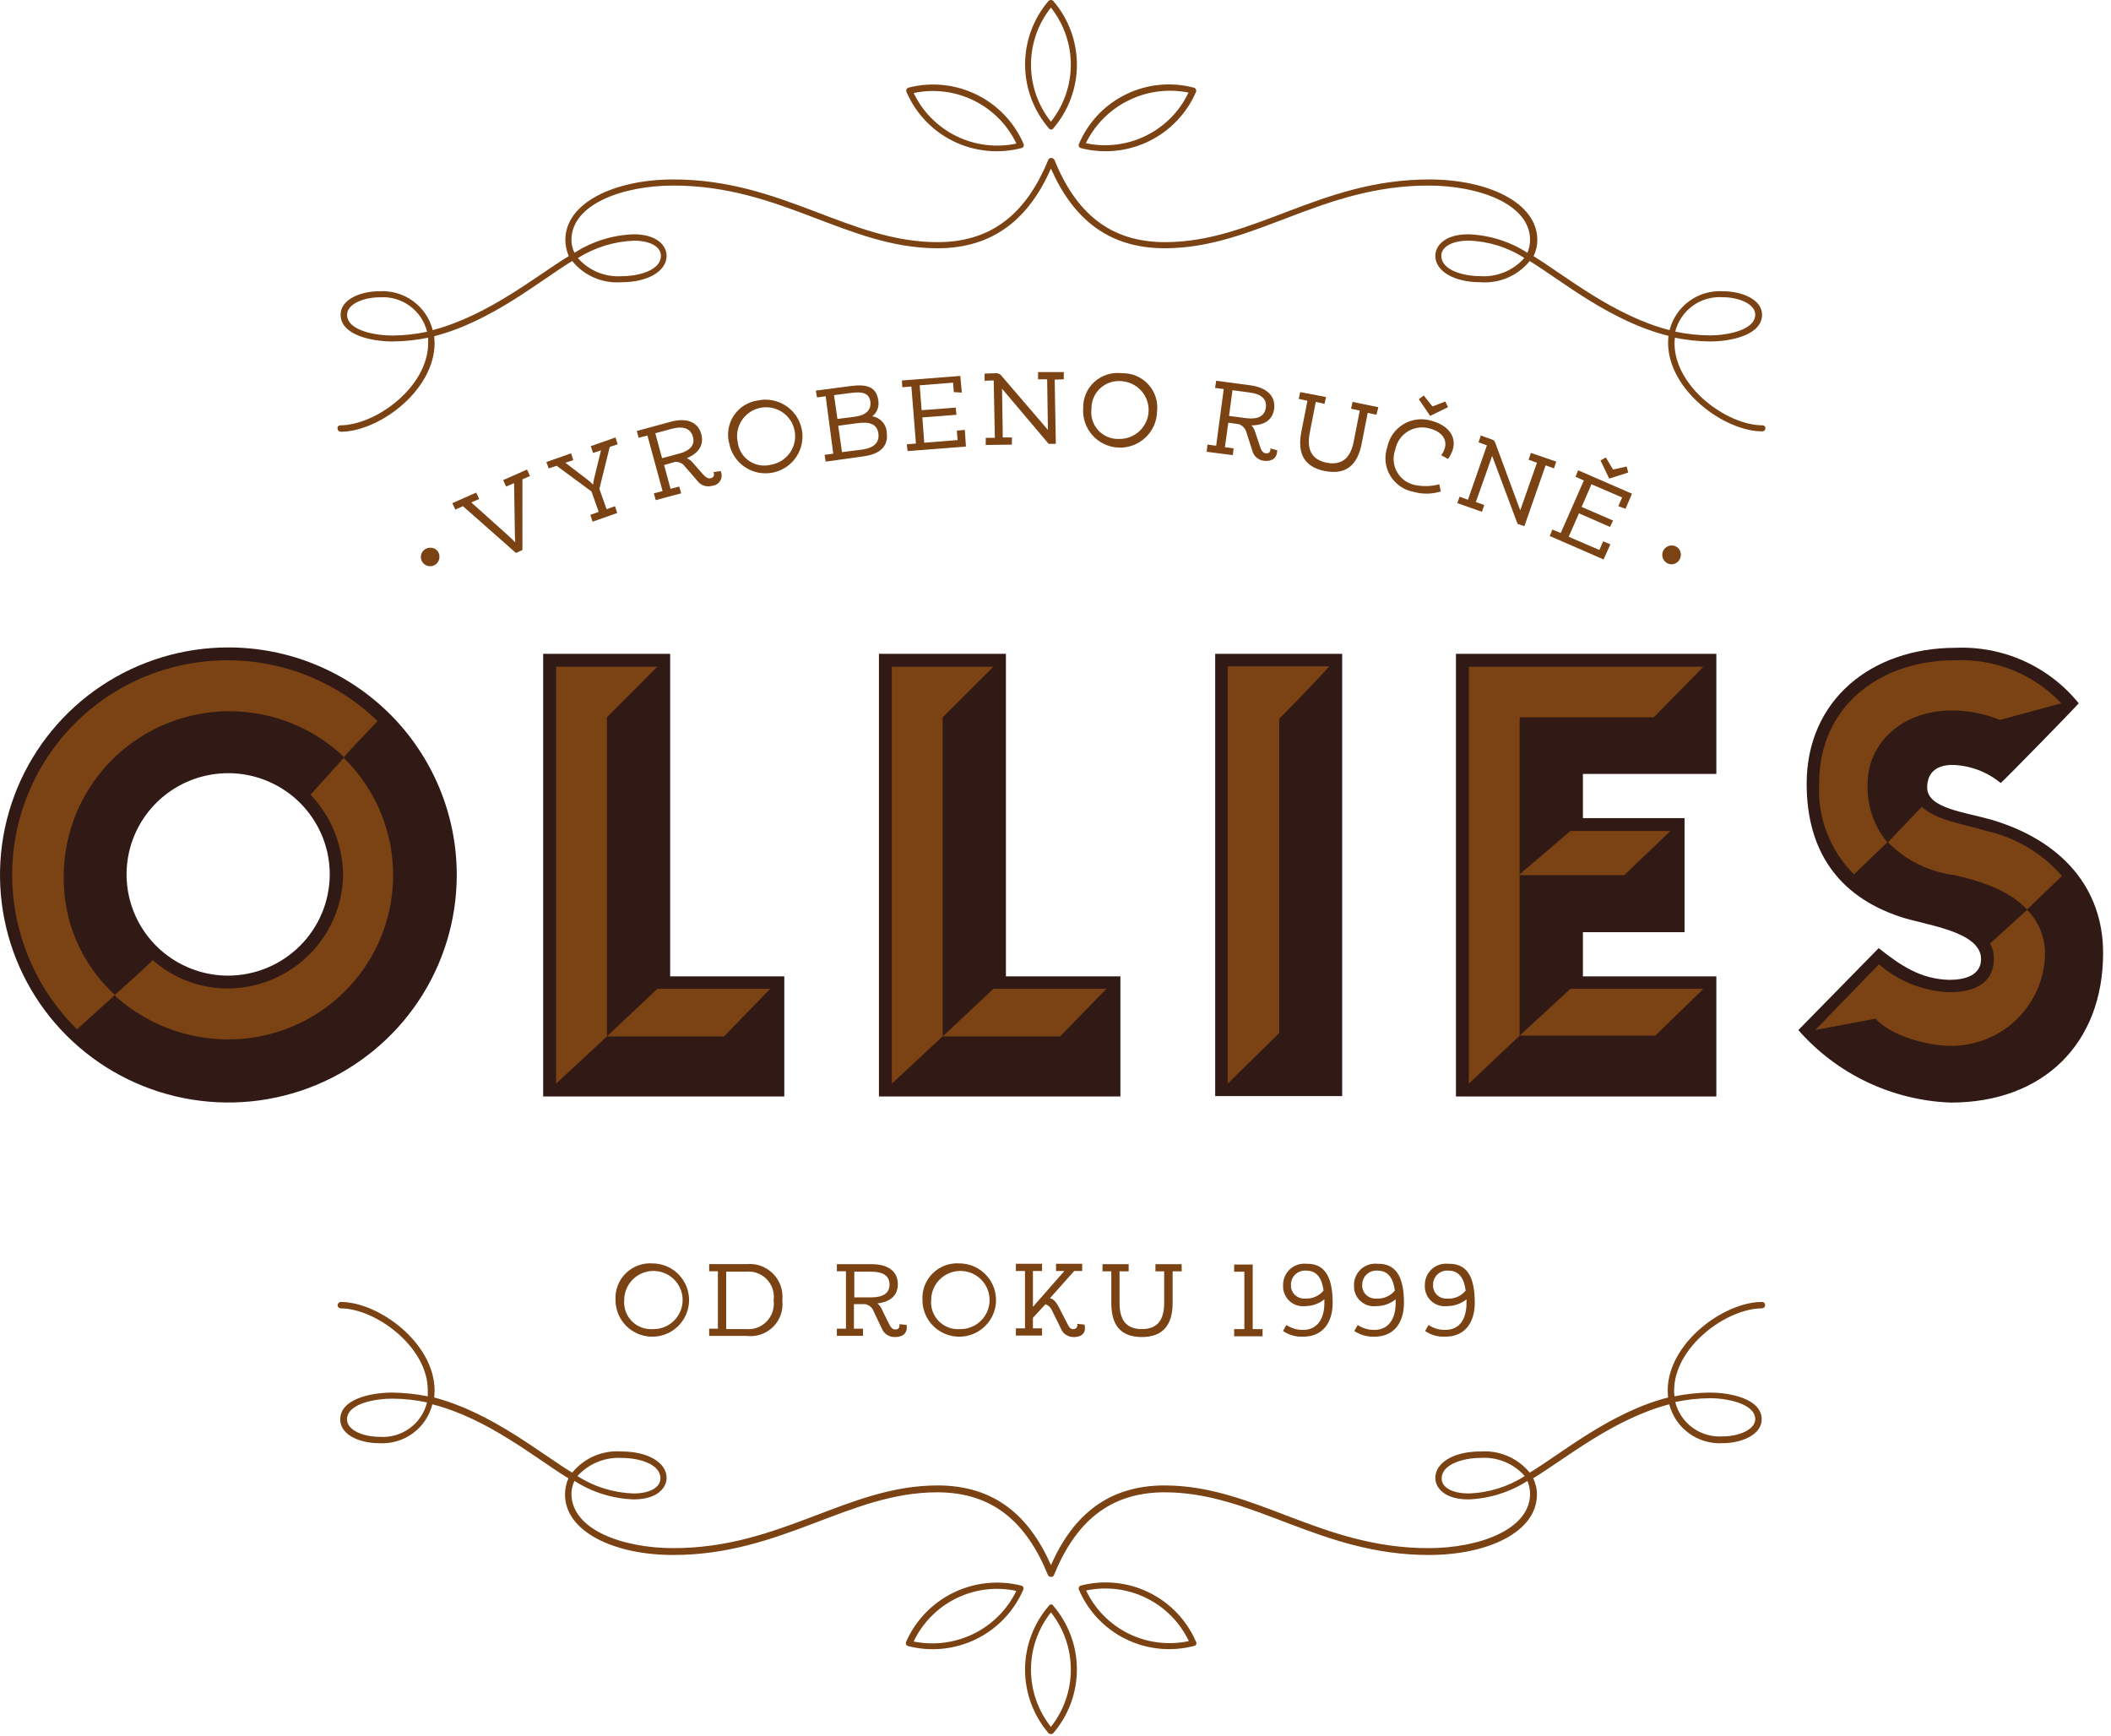 <svg width="107" height="88" viewBox="0 0 107 88" fill="none" xmlns="http://www.w3.org/2000/svg">
<path d="M17.263 66.32C17.223 66.317 17.186 66.3 17.157 66.272C17.129 66.244 17.112 66.206 17.109 66.167C17.111 66.125 17.128 66.085 17.156 66.053C17.184 66.022 17.222 66.001 17.263 65.994C19.204 65.994 22.028 68.081 22.028 70.493C22.028 70.608 22.009 70.742 22.009 70.838C24.93 71.603 27.409 73.69 29.004 74.647C29.304 74.278 29.69 73.987 30.128 73.8C30.567 73.613 31.045 73.536 31.52 73.575C32.827 73.575 33.788 74.131 33.788 74.913C33.788 75.41 33.326 76.004 32.116 76.004C31.05 75.966 30.015 75.642 29.119 75.066C29.018 75.268 28.966 75.491 28.965 75.717C28.965 77.535 31.559 78.474 34.133 78.474C39.609 78.474 42.952 75.296 47.525 75.296C50.388 75.296 52.155 76.808 53.27 79.335C54.384 76.808 56.171 75.296 59.033 75.296C63.587 75.296 66.93 78.474 72.406 78.474C74.961 78.474 77.555 77.535 77.555 75.717C77.552 75.493 77.506 75.272 77.421 75.066C76.525 75.642 75.489 75.966 74.424 76.004C73.213 76.004 72.752 75.41 72.752 74.913C72.752 74.128 73.713 73.575 75.019 73.575C75.495 73.538 75.972 73.616 76.41 73.803C76.849 73.989 77.235 74.279 77.536 74.647C79.131 73.69 81.628 71.584 84.549 70.838C84.549 70.742 84.53 70.608 84.53 70.493C84.53 68.081 87.374 65.994 89.314 65.994C89.336 65.994 89.357 65.999 89.377 66.008C89.397 66.017 89.415 66.03 89.429 66.046C89.444 66.063 89.454 66.082 89.461 66.103C89.468 66.123 89.47 66.145 89.468 66.167C89.465 66.206 89.448 66.244 89.42 66.272C89.391 66.3 89.354 66.317 89.314 66.32C87.527 66.32 84.856 68.254 84.856 70.493C84.853 70.589 84.86 70.686 84.876 70.78C85.463 70.659 86.062 70.595 86.662 70.589C87.738 70.589 89.295 70.914 89.295 71.948C89.295 72.714 88.296 73.154 87.317 73.154C86.706 73.189 86.102 73.012 85.608 72.652C85.114 72.293 84.76 71.773 84.608 71.183C81.764 71.93 79.324 73.959 77.71 74.935C77.839 75.19 77.905 75.473 77.902 75.758C77.902 77.672 75.385 78.821 72.426 78.821C66.893 78.821 63.531 75.644 59.035 75.644C56.209 75.644 54.5 77.192 53.424 79.836C53.412 79.867 53.391 79.892 53.363 79.91C53.336 79.927 53.303 79.935 53.27 79.932C53.238 79.932 53.207 79.923 53.179 79.906C53.152 79.889 53.13 79.865 53.116 79.836C52.04 77.194 50.349 75.644 47.506 75.644C43.029 75.644 39.648 78.821 34.114 78.821C31.155 78.821 28.639 77.653 28.639 75.758C28.639 75.475 28.697 75.195 28.812 74.935C27.198 73.959 24.758 71.908 21.914 71.183C21.766 71.776 21.414 72.298 20.919 72.659C20.423 73.019 19.817 73.194 19.205 73.154C18.225 73.154 17.245 72.732 17.245 71.948C17.245 70.915 18.799 70.589 19.878 70.589C20.484 70.596 21.089 70.66 21.683 70.78V70.493C21.703 68.273 19.031 66.32 17.263 66.32ZM86.662 70.876C86.074 70.881 85.489 70.945 84.914 71.068C85.045 71.593 85.358 72.055 85.797 72.374C86.236 72.692 86.774 72.847 87.316 72.81C88.142 72.81 88.968 72.466 88.968 71.929C88.949 71.125 87.47 70.873 86.663 70.873L86.662 70.876ZM74.439 75.701C75.45 75.671 76.433 75.366 77.283 74.82C77.005 74.504 76.657 74.257 76.267 74.098C75.877 73.939 75.455 73.871 75.035 73.901C74.209 73.901 73.075 74.207 73.075 74.935C73.056 75.394 73.613 75.701 74.439 75.701ZM54.784 80.371C55.939 80.073 57.163 80.196 58.234 80.719C59.306 81.243 60.154 82.131 60.624 83.224C60.637 83.245 60.643 83.268 60.644 83.293C60.644 83.317 60.638 83.341 60.626 83.362C60.615 83.383 60.598 83.401 60.578 83.414C60.557 83.427 60.534 83.434 60.509 83.435C59.357 83.734 58.135 83.61 57.067 83.086C55.998 82.563 55.154 81.674 54.688 80.583C54.679 80.563 54.674 80.541 54.674 80.519C54.674 80.497 54.679 80.475 54.688 80.455C54.697 80.436 54.71 80.418 54.727 80.403C54.743 80.389 54.763 80.378 54.784 80.371ZM60.259 83.187C59.807 82.238 59.048 81.469 58.103 81.004C57.158 80.538 56.083 80.404 55.052 80.622C55.503 81.573 56.263 82.343 57.209 82.809C58.155 83.274 59.231 83.407 60.263 83.186L60.259 83.187ZM53.381 81.388C54.158 82.288 54.584 83.436 54.584 84.623C54.584 85.811 54.158 86.958 53.381 87.859C53.349 87.887 53.308 87.902 53.266 87.902C53.224 87.902 53.183 87.887 53.151 87.859C52.377 86.956 51.954 85.807 51.957 84.62C51.961 83.433 52.391 82.286 53.17 81.388C53.181 81.37 53.197 81.355 53.215 81.344C53.234 81.333 53.255 81.328 53.277 81.328C53.298 81.328 53.319 81.333 53.338 81.343C53.357 81.353 53.373 81.368 53.384 81.386L53.381 81.388ZM53.266 81.733C52.613 82.559 52.257 83.581 52.257 84.633C52.257 85.685 52.613 86.707 53.266 87.534C53.92 86.707 54.276 85.686 54.277 84.633C54.277 83.581 53.922 82.558 53.269 81.731L53.266 81.733ZM51.767 80.374C51.789 80.378 51.81 80.388 51.828 80.403C51.845 80.417 51.859 80.435 51.868 80.455C51.878 80.476 51.882 80.498 51.881 80.52C51.88 80.543 51.874 80.565 51.864 80.585C51.393 81.677 50.545 82.566 49.474 83.089C48.402 83.612 47.178 83.736 46.023 83.437C46.002 83.43 45.983 83.42 45.966 83.405C45.95 83.391 45.937 83.373 45.928 83.353C45.919 83.333 45.914 83.311 45.914 83.29C45.913 83.268 45.918 83.246 45.927 83.226C46.404 82.139 47.253 81.255 48.322 80.733C49.392 80.211 50.613 80.083 51.767 80.374ZM51.517 80.642C50.486 80.421 49.411 80.555 48.465 81.021C47.52 81.486 46.761 82.257 46.31 83.207C47.341 83.416 48.413 83.277 49.356 82.812C50.299 82.347 51.059 81.582 51.517 80.638V80.642ZM31.535 73.903C31.112 73.876 30.688 73.944 30.296 74.103C29.903 74.262 29.552 74.508 29.268 74.822C30.119 75.365 31.102 75.67 32.112 75.703C32.938 75.703 33.476 75.396 33.476 74.937C33.476 74.19 32.346 73.903 31.535 73.903ZM21.644 71.087C21.069 70.965 20.483 70.901 19.895 70.896C19.069 70.896 17.59 71.125 17.59 71.952C17.59 72.488 18.397 72.832 19.242 72.832C19.785 72.872 20.324 72.718 20.764 72.398C21.204 72.079 21.516 71.614 21.644 71.087Z" fill="#7B4213"/>
<path d="M27.531 33.142H33.968V49.491H39.754V55.579H27.531V33.142Z" fill="#311A15"/>
<path d="M28.188 54.929L30.762 52.535H36.697L39.041 50.123H33.318L30.763 52.535V36.359L33.318 33.794H28.188V54.929Z" fill="#7B4213"/>
<path d="M44.551 33.142H50.987V49.491H56.79V55.579H44.551V33.142Z" fill="#311A15"/>
<path d="M45.203 54.929L47.778 52.535H53.734L56.078 50.123H50.355L47.781 52.535V36.359L50.355 33.794H45.203V54.929Z" fill="#7B4213"/>
<path d="M68.03 33.142H61.594V55.56H68.03V33.142Z" fill="#311A15"/>
<path d="M62.227 54.929L64.841 52.364V36.436C64.841 36.436 66.666 34.579 67.377 33.775H62.227V54.929Z" fill="#7B4213"/>
<path d="M86.996 39.23H80.233V41.47H85.384V47.252H80.233V49.492H86.996V55.58H73.797V33.142H86.996V39.23Z" fill="#311A15"/>
<path d="M74.449 54.929L77.024 52.497H83.902L86.342 50.123H79.598L77.024 52.497V44.361H82.327L84.671 42.121H79.599L77.025 44.323V36.359H83.826L86.343 33.794H74.449V54.929Z" fill="#7B4213"/>
<path d="M105.366 35.652C105.078 35.977 101.735 39.404 101.41 39.692C100.722 39.123 99.863 38.8 98.969 38.773C98.259 38.773 97.682 39.079 97.682 39.922C97.682 40.978 99.603 41.166 100.932 41.549C104.506 42.605 106.6 45.014 106.6 48.308C106.6 52.883 103.583 55.889 98.876 55.889C97.405 55.834 95.961 55.48 94.632 54.847C93.304 54.215 92.12 53.319 91.152 52.213L95.225 48.06C96.356 48.959 97.359 49.63 98.799 49.668C99.606 49.668 100.413 49.438 100.413 48.612C100.413 47.195 97.55 46.889 96.301 46.467C93.15 45.411 91.574 43.098 91.574 39.729C91.574 35.498 94.84 32.837 99.125 32.837C100.314 32.786 101.498 33.014 102.582 33.503C103.667 33.992 104.62 34.728 105.366 35.652Z" fill="#311A15"/>
<path d="M100.869 47.826C101.002 48.059 101.068 48.324 101.061 48.592C101.061 49.929 99.93 50.295 98.813 50.295C97.494 50.246 96.232 49.746 95.239 48.879L92.012 52.21L95.067 51.636C95.835 52.498 97.681 53.014 98.871 53.014C100.109 53.022 101.301 52.548 102.194 51.693C103.088 50.839 103.611 49.671 103.655 48.438C103.67 48.011 103.597 47.586 103.442 47.188C103.287 46.789 103.052 46.427 102.751 46.122L100.869 47.826Z" fill="#7B4213"/>
<path d="M95.663 42.696C94.974 41.864 94.618 40.807 94.664 39.729C94.664 37.681 96.393 36.015 98.93 36.015C99.767 36.012 100.596 36.175 101.37 36.494L104.482 35.649C103.798 34.924 102.965 34.354 102.04 33.977C101.115 33.601 100.12 33.427 99.122 33.467C95.202 33.467 92.205 35.86 92.205 39.707C92.157 40.557 92.289 41.407 92.594 42.202C92.898 42.997 93.368 43.719 93.971 44.321L95.663 42.696Z" fill="#7B4213"/>
<path d="M100.69 42.122C99.403 41.739 98.174 41.586 97.405 40.897L95.695 42.696C96.602 43.615 97.793 44.202 99.077 44.362C100.172 44.611 101.805 45.07 102.746 46.104L104.513 44.4C103.516 43.253 102.176 42.454 100.69 42.122Z" fill="#7B4213"/>
<path d="M11.565 32.818C9.276 32.82 7.039 33.498 5.138 34.766C3.236 36.034 1.754 37.836 0.879 39.943C0.004 42.05 -0.224 44.368 0.223 46.604C0.67 48.841 1.772 50.895 3.39 52.507C5.009 54.12 7.07 55.218 9.315 55.663C11.559 56.109 13.886 55.881 16 55.01C18.115 54.138 19.923 52.661 21.196 50.766C22.469 48.871 23.149 46.643 23.152 44.363C23.153 42.846 22.855 41.344 22.273 39.943C21.691 38.541 20.838 37.268 19.762 36.195C18.685 35.123 17.407 34.273 16.001 33.693C14.594 33.113 13.087 32.816 11.565 32.818ZM11.565 49.454C10.546 49.454 9.551 49.153 8.704 48.589C7.857 48.026 7.197 47.224 6.807 46.287C6.418 45.349 6.316 44.318 6.514 43.322C6.713 42.327 7.203 41.413 7.923 40.696C8.644 39.978 9.561 39.489 10.56 39.291C11.559 39.093 12.594 39.195 13.535 39.583C14.476 39.972 15.28 40.629 15.846 41.473C16.412 42.317 16.714 43.309 16.714 44.323C16.71 45.683 16.167 46.986 15.202 47.947C14.237 48.909 12.929 49.451 11.565 49.454Z" fill="#311A15"/>
<path d="M17.41 38.408C17.89 37.833 18.793 36.934 19.139 36.551C17.6 35.058 15.654 34.051 13.544 33.656C11.433 33.26 9.253 33.494 7.275 34.328C5.297 35.162 3.611 36.559 2.427 38.344C1.242 40.128 0.613 42.222 0.617 44.361C0.622 45.815 0.914 47.254 1.478 48.595C2.042 49.936 2.866 51.153 3.903 52.175L5.805 50.453C7.378 51.889 9.434 52.687 11.568 52.687C13.23 52.688 14.853 52.194 16.232 51.271C17.61 50.348 18.681 49.036 19.308 47.503C19.935 45.971 20.089 44.286 19.751 42.666C19.413 41.045 18.598 39.562 17.409 38.406L17.41 38.408ZM11.568 50.105C10.16 50.113 8.798 49.601 7.745 48.669C7.399 49.014 6.323 49.99 5.824 50.429C4.985 49.662 4.319 48.726 3.872 47.683C3.425 46.64 3.207 45.514 3.231 44.38C3.239 42.743 3.729 41.144 4.64 39.781C5.551 38.418 6.844 37.351 8.358 36.713C9.871 36.075 11.54 35.894 13.156 36.192C14.772 36.489 16.265 37.253 17.45 38.388L15.74 40.283C16.784 41.38 17.374 42.83 17.392 44.342C17.369 45.87 16.747 47.328 15.659 48.406C14.57 49.483 13.102 50.093 11.568 50.105Z" fill="#7B4213"/>
<path d="M17.245 21.559C19.032 21.559 21.702 19.625 21.702 17.386V17.118C21.108 17.24 20.503 17.304 19.896 17.309C18.837 17.309 17.264 16.984 17.264 15.95C17.264 15.184 18.263 14.763 19.224 14.763C19.835 14.725 20.441 14.901 20.935 15.261C21.43 15.621 21.783 16.142 21.933 16.734C24.776 15.987 27.216 13.958 28.83 12.982C28.716 12.722 28.657 12.442 28.657 12.159C28.657 10.264 31.174 9.096 34.133 9.096C39.666 9.096 43.029 12.274 47.525 12.274C50.351 12.274 52.059 10.725 53.135 8.1C53.149 8.072 53.171 8.047 53.198 8.031C53.225 8.014 53.257 8.005 53.289 8.005C53.321 8.007 53.351 8.017 53.378 8.034C53.405 8.05 53.427 8.073 53.443 8.1C54.519 10.742 56.21 12.274 59.054 12.274C63.549 12.274 66.912 9.096 72.445 9.096C75.404 9.096 77.921 10.264 77.921 12.159C77.924 12.444 77.858 12.727 77.729 12.982C79.342 13.977 81.802 16.009 84.626 16.734C84.776 16.142 85.129 15.621 85.624 15.261C86.118 14.901 86.724 14.725 87.335 14.763C88.296 14.763 89.314 15.185 89.314 15.95C89.314 16.983 87.738 17.309 86.681 17.309C86.081 17.303 85.482 17.239 84.894 17.118C84.894 17.213 84.875 17.29 84.875 17.386C84.875 19.626 87.546 21.559 89.333 21.559C89.353 21.559 89.373 21.562 89.392 21.57C89.411 21.578 89.428 21.589 89.442 21.603C89.457 21.617 89.468 21.634 89.476 21.653C89.483 21.672 89.487 21.692 89.487 21.712C89.484 21.752 89.467 21.79 89.439 21.818C89.41 21.846 89.373 21.863 89.333 21.866C87.392 21.866 84.549 19.779 84.549 17.367C84.549 17.252 84.568 17.118 84.568 17.023C81.628 16.295 79.128 14.207 77.536 13.232C77.236 13.602 76.85 13.893 76.411 14.08C75.972 14.267 75.495 14.344 75.019 14.305C73.713 14.305 72.752 13.749 72.752 12.967C72.752 12.469 73.213 11.876 74.424 11.876C75.489 11.914 76.525 12.238 77.421 12.814C77.506 12.607 77.551 12.387 77.555 12.163C77.555 10.345 74.961 9.406 72.406 9.406C66.93 9.406 63.587 12.584 59.033 12.584C56.17 12.584 54.383 11.072 53.269 8.545C52.155 11.072 50.368 12.584 47.525 12.584C42.952 12.584 39.611 9.406 34.133 9.406C31.577 9.406 28.965 10.345 28.965 12.163C28.965 12.389 29.018 12.612 29.119 12.814C30.015 12.238 31.05 11.914 32.116 11.876C33.326 11.876 33.787 12.469 33.787 12.967C33.787 13.752 32.827 14.305 31.52 14.305C31.045 14.344 30.567 14.267 30.128 14.08C29.689 13.893 29.303 13.602 29.003 13.232C27.409 14.19 24.93 16.295 22.009 17.042C22.009 17.138 22.028 17.272 22.028 17.387C22.028 19.798 19.202 21.886 17.263 21.886C17.223 21.883 17.186 21.866 17.157 21.838C17.129 21.809 17.112 21.772 17.109 21.732C17.104 21.712 17.104 21.691 17.109 21.67C17.113 21.65 17.122 21.631 17.135 21.614C17.148 21.598 17.164 21.584 17.183 21.575C17.202 21.565 17.222 21.56 17.243 21.56L17.245 21.559ZM86.663 17.003C87.489 17.003 88.968 16.754 88.968 15.947C88.968 15.411 88.142 15.066 87.316 15.066C86.774 15.03 86.236 15.184 85.797 15.503C85.358 15.821 85.045 16.284 84.913 16.809C85.488 16.932 86.074 16.996 86.662 17L86.663 17.003ZM74.44 12.198C73.614 12.198 73.056 12.504 73.056 12.963C73.056 13.71 74.209 13.997 75.016 13.997C75.437 14.027 75.858 13.959 76.248 13.8C76.638 13.641 76.986 13.394 77.264 13.078C76.421 12.532 75.444 12.227 74.438 12.198H74.44ZM54.784 7.507C54.763 7.5 54.744 7.489 54.728 7.475C54.711 7.46 54.698 7.443 54.689 7.423C54.68 7.403 54.675 7.381 54.675 7.359C54.675 7.337 54.679 7.316 54.688 7.296C55.151 6.201 55.994 5.31 57.064 4.786C58.134 4.261 59.357 4.14 60.51 4.443C60.532 4.449 60.552 4.459 60.57 4.473C60.587 4.487 60.602 4.504 60.613 4.524C60.624 4.544 60.63 4.566 60.633 4.588C60.635 4.611 60.632 4.633 60.625 4.654C60.154 5.747 59.306 6.636 58.235 7.159C57.163 7.682 55.939 7.806 54.784 7.507ZM55.034 7.258C56.065 7.478 57.141 7.345 58.086 6.879C59.032 6.413 59.791 5.643 60.241 4.692C59.211 4.486 58.141 4.626 57.2 5.091C56.258 5.555 55.497 6.318 55.038 7.26L55.034 7.258ZM53.17 6.511C52.392 5.613 51.962 4.467 51.959 3.28C51.955 2.094 52.378 0.945 53.151 0.043C53.183 0.015 53.224 -0 53.267 -0C53.309 -0 53.35 0.015 53.382 0.043C54.158 0.943 54.585 2.091 54.585 3.278C54.585 4.465 54.158 5.613 53.382 6.514C53.37 6.531 53.355 6.544 53.337 6.554C53.318 6.563 53.298 6.568 53.278 6.568C53.257 6.568 53.237 6.563 53.219 6.554C53.201 6.544 53.185 6.531 53.174 6.514L53.17 6.511ZM53.267 0.386C52.613 1.209 52.258 2.228 52.258 3.277C52.258 4.326 52.613 5.345 53.267 6.168C53.92 5.346 54.276 4.327 54.276 3.278C54.277 2.229 53.922 1.211 53.27 0.388L53.267 0.386ZM51.768 7.508C50.615 7.806 49.394 7.683 48.325 7.159C47.257 6.635 46.412 5.747 45.946 4.655C45.937 4.635 45.933 4.614 45.933 4.592C45.933 4.57 45.938 4.548 45.947 4.528C45.956 4.508 45.969 4.491 45.986 4.476C46.002 4.462 46.021 4.451 46.042 4.444C47.197 4.145 48.422 4.269 49.493 4.792C50.565 5.315 51.412 6.204 51.883 7.296C51.892 7.318 51.896 7.341 51.895 7.364C51.894 7.387 51.888 7.409 51.877 7.43C51.866 7.45 51.85 7.468 51.831 7.481C51.812 7.495 51.791 7.504 51.768 7.508ZM46.311 4.713C46.763 5.662 47.523 6.431 48.468 6.897C49.413 7.362 50.487 7.496 51.519 7.278C51.067 6.33 50.307 5.562 49.363 5.097C48.419 4.631 47.345 4.497 46.315 4.714L46.311 4.713ZM31.539 13.999C32.346 13.999 33.499 13.712 33.499 12.966C33.499 12.506 32.962 12.2 32.135 12.2C31.126 12.239 30.145 12.543 29.291 13.08C29.568 13.397 29.916 13.645 30.306 13.805C30.696 13.964 31.119 14.031 31.539 13.999ZM19.246 15.071C18.42 15.071 17.593 15.415 17.593 15.952C17.593 16.775 19.073 17.008 19.898 17.008C20.486 17.003 21.072 16.939 21.647 16.816C21.519 16.289 21.207 15.824 20.766 15.504C20.326 15.185 19.786 15.031 19.243 15.071H19.246Z" fill="#7B4213"/>
<path d="M85.196 28.128C85.195 28.251 85.146 28.369 85.061 28.459C84.975 28.547 84.858 28.6 84.734 28.606C84.607 28.606 84.485 28.556 84.395 28.466C84.305 28.376 84.254 28.255 84.254 28.128C84.254 28.001 84.305 27.879 84.395 27.789C84.485 27.699 84.607 27.649 84.734 27.649C84.797 27.649 84.858 27.661 84.916 27.685C84.973 27.709 85.025 27.745 85.068 27.79C85.111 27.834 85.145 27.888 85.167 27.946C85.189 28.004 85.198 28.066 85.196 28.128Z" fill="#7B4213"/>
<path d="M22.273 28.224C22.275 28.317 22.249 28.409 22.198 28.488C22.147 28.566 22.073 28.628 21.987 28.664C21.901 28.701 21.805 28.711 21.713 28.693C21.621 28.675 21.536 28.631 21.47 28.565C21.404 28.498 21.358 28.414 21.341 28.322C21.323 28.23 21.333 28.136 21.37 28.049C21.406 27.963 21.468 27.89 21.547 27.84C21.626 27.789 21.718 27.762 21.812 27.764C21.873 27.762 21.934 27.772 21.991 27.794C22.048 27.816 22.1 27.85 22.143 27.893C22.187 27.937 22.221 27.988 22.243 28.045C22.265 28.102 22.276 28.163 22.273 28.224Z" fill="#7B4213"/>
<path d="M26.865 24.126L26.48 24.298V27.878L26.154 28.031L23.464 25.657L23.08 25.83L22.926 25.505L24.136 24.969L24.29 25.294L23.887 25.467L25.828 27.209C25.929 27.299 26.025 27.395 26.116 27.496C26.116 27.496 26.097 27.267 26.097 27.094L26.058 24.489L25.655 24.662L25.501 24.337L26.711 23.801L26.865 24.126Z" fill="#7B4213"/>
<path d="M30.381 24.779L30.747 25.812L31.171 25.659L31.286 26.003L30.037 26.444L29.922 26.099L30.346 25.946L29.98 24.912L28.214 23.611L27.811 23.744L27.695 23.419L28.945 22.979L29.06 23.323L28.656 23.457L29.809 24.338C29.9 24.405 29.984 24.482 30.059 24.567C30.059 24.567 30.078 24.414 30.117 24.242L30.463 22.826L30.06 22.959L29.945 22.615L31.194 22.175L31.309 22.52L30.906 22.654L30.381 24.779Z" fill="#7B4213"/>
<path d="M36.101 24.624C35.961 24.666 35.811 24.663 35.673 24.614C35.535 24.566 35.416 24.476 35.332 24.356L34.718 23.648C34.66 23.566 34.582 23.502 34.49 23.461C34.399 23.421 34.298 23.406 34.199 23.418L33.661 23.572L33.988 24.778L34.429 24.663L34.526 25.007L33.238 25.351L33.142 25.007L33.584 24.892L32.815 22.076L32.373 22.191L32.277 21.847L33.968 21.387C34.775 21.158 35.37 21.368 35.544 22C35.698 22.555 35.409 22.976 34.814 23.225C34.915 23.271 35.006 23.336 35.083 23.416L35.602 24.009C35.775 24.201 35.89 24.278 36.026 24.239C36.199 24.201 36.218 24.067 36.16 23.933L36.525 23.875C36.562 23.951 36.581 24.035 36.578 24.12C36.576 24.204 36.553 24.287 36.511 24.361C36.47 24.435 36.41 24.497 36.339 24.543C36.267 24.589 36.186 24.617 36.101 24.624ZM34.41 22.997C35.006 22.843 35.236 22.537 35.121 22.135C35.006 21.733 34.66 21.579 34.061 21.733L33.214 21.962L33.559 23.226L34.41 22.997Z" fill="#7B4213"/>
<path d="M38.427 20.297C38.79 20.223 39.167 20.258 39.51 20.398C39.853 20.538 40.147 20.775 40.354 21.081C40.561 21.387 40.673 21.747 40.675 22.116C40.677 22.485 40.569 22.847 40.364 23.155C40.16 23.463 39.869 23.703 39.527 23.846C39.185 23.989 38.809 24.028 38.445 23.958C38.082 23.888 37.747 23.712 37.484 23.452C37.221 23.192 37.041 22.86 36.967 22.499C36.899 22.258 36.885 22.005 36.924 21.758C36.963 21.511 37.055 21.275 37.193 21.066C37.332 20.858 37.513 20.681 37.726 20.548C37.939 20.416 38.178 20.33 38.427 20.297ZM39.099 23.552C39.387 23.499 39.652 23.362 39.861 23.158C40.07 22.955 40.213 22.694 40.273 22.409C40.332 22.124 40.305 21.827 40.195 21.558C40.085 21.288 39.897 21.057 39.655 20.894C39.412 20.731 39.127 20.644 38.835 20.643C38.542 20.643 38.257 20.729 38.014 20.891C37.771 21.053 37.582 21.283 37.471 21.552C37.359 21.821 37.331 22.118 37.39 22.403C37.412 22.597 37.476 22.784 37.578 22.951C37.68 23.117 37.817 23.26 37.979 23.369C38.142 23.479 38.326 23.551 38.519 23.583C38.713 23.614 38.911 23.604 39.099 23.552Z" fill="#7B4213"/>
<path d="M44.945 21.925C45.041 22.614 44.619 23.016 43.773 23.131L41.852 23.399L41.794 23.055L42.235 22.997L41.851 20.088L41.41 20.145L41.352 19.8L43.1 19.571C43.948 19.456 44.426 19.609 44.522 20.318C44.545 20.464 44.529 20.614 44.475 20.752C44.421 20.89 44.331 21.011 44.214 21.103C44.413 21.134 44.594 21.233 44.728 21.383C44.861 21.533 44.938 21.725 44.945 21.925ZM42.447 21.236L43.35 21.121C43.908 21.044 44.157 20.777 44.119 20.374C44.061 19.934 43.735 19.838 43.158 19.914L42.274 20.029L42.447 21.236ZM44.523 21.983C44.465 21.485 44.061 21.37 43.485 21.447L42.486 21.581L42.678 22.918L43.738 22.785C44.311 22.689 44.58 22.423 44.523 21.985V21.983Z" fill="#7B4213"/>
<path d="M48.346 19.876L48.308 19.397L46.617 19.531L46.713 20.794L48.442 20.661L48.48 21.025L46.751 21.159L46.847 22.441L48.538 22.307L48.5 21.829L48.903 21.791L48.961 22.635L46.002 22.865L45.964 22.521L46.426 22.483L46.195 19.592L45.734 19.63L45.715 19.286L48.674 19.056L48.751 19.901L48.346 19.876Z" fill="#7B4213"/>
<path d="M53.919 18.861V19.225L53.458 19.244L53.516 22.499H53.154L50.79 19.704L50.828 22.174H51.29V22.538L49.964 22.556V22.192H50.426L50.368 19.282L49.906 19.301V18.937L50.483 18.918C50.529 18.916 50.575 18.924 50.618 18.94C50.661 18.956 50.7 18.982 50.733 19.014L53.115 21.79L53.077 19.225H52.616V18.861H53.919Z" fill="#7B4213"/>
<path d="M56.862 18.919C57.112 18.911 57.361 18.957 57.591 19.053C57.822 19.15 58.029 19.295 58.199 19.478C58.368 19.662 58.496 19.879 58.574 20.116C58.651 20.354 58.677 20.605 58.648 20.852C58.644 21.102 58.59 21.349 58.488 21.578C58.387 21.806 58.24 22.012 58.057 22.183C57.874 22.355 57.659 22.487 57.423 22.574C57.188 22.661 56.938 22.699 56.687 22.688C56.436 22.676 56.191 22.615 55.964 22.507C55.738 22.399 55.535 22.247 55.369 22.059C55.203 21.872 55.076 21.654 54.996 21.417C54.916 21.18 54.885 20.929 54.904 20.68C54.898 20.43 54.946 20.183 55.045 19.953C55.144 19.724 55.291 19.519 55.477 19.352C55.663 19.184 55.883 19.059 56.122 18.985C56.361 18.91 56.613 18.887 56.862 18.919ZM56.708 22.25C57.093 22.26 57.468 22.12 57.75 21.858C58.033 21.596 58.201 21.235 58.219 20.851C58.236 20.467 58.102 20.091 57.844 19.805C57.587 19.519 57.227 19.345 56.842 19.32C56.648 19.302 56.452 19.324 56.267 19.386C56.081 19.448 55.912 19.548 55.769 19.68C55.625 19.812 55.511 19.973 55.435 20.151C55.358 20.33 55.321 20.523 55.324 20.718C55.297 20.912 55.313 21.11 55.371 21.298C55.429 21.485 55.527 21.658 55.659 21.804C55.791 21.95 55.953 22.065 56.134 22.142C56.315 22.219 56.511 22.256 56.708 22.25Z" fill="#7B4213"/>
<path d="M64.084 23.36C63.938 23.348 63.799 23.289 63.689 23.192C63.578 23.096 63.502 22.967 63.469 22.824L63.181 21.925C63.157 21.828 63.109 21.739 63.042 21.666C62.975 21.592 62.891 21.536 62.797 21.502L62.259 21.426L62.086 22.67L62.528 22.728L62.489 23.072L61.164 22.9L61.202 22.536L61.644 22.593L62.028 19.722L61.587 19.664L61.645 19.3L63.373 19.53C64.199 19.645 64.661 20.066 64.584 20.717C64.507 21.291 64.084 21.561 63.431 21.561C63.51 21.642 63.569 21.741 63.604 21.849L63.854 22.596C63.931 22.845 64.008 22.959 64.161 22.979C64.334 22.998 64.411 22.883 64.391 22.729L64.738 22.825C64.738 23.207 64.485 23.399 64.084 23.36ZM63.162 21.197C63.777 21.273 64.103 21.082 64.161 20.661C64.219 20.24 63.949 19.972 63.335 19.895L62.47 19.78L62.297 21.082L63.162 21.197Z" fill="#7B4213"/>
<path d="M69.766 21.024L69.325 20.928L69.017 22.498C68.805 23.57 68.23 24.087 67.154 23.876C66.078 23.666 65.751 22.957 65.962 21.885L66.27 20.316L65.828 20.22L65.905 19.875L67.212 20.125L67.135 20.469L66.693 20.373L66.386 21.943C66.232 22.766 66.463 23.302 67.25 23.455C68.038 23.608 68.461 23.187 68.615 22.383L68.922 20.813L68.48 20.717L68.558 20.373L69.864 20.641L69.766 21.024Z" fill="#7B4213"/>
<path d="M72.953 24.547L73.03 24.911C72.581 25.053 72.099 25.059 71.646 24.93C71.399 24.885 71.165 24.787 70.96 24.643C70.755 24.499 70.583 24.312 70.457 24.095C70.331 23.879 70.254 23.638 70.23 23.389C70.207 23.14 70.238 22.888 70.321 22.652C70.37 22.412 70.469 22.185 70.612 21.985C70.755 21.786 70.939 21.619 71.15 21.494C71.362 21.37 71.598 21.291 71.843 21.263C72.087 21.235 72.334 21.258 72.569 21.332C73.683 21.638 73.972 22.48 73.395 23.265L73.049 23.074C73.433 22.576 73.337 21.948 72.453 21.715C72.269 21.663 72.076 21.651 71.886 21.678C71.697 21.705 71.515 21.771 71.352 21.872C71.189 21.972 71.05 22.106 70.942 22.263C70.834 22.421 70.76 22.599 70.724 22.787C70.655 22.97 70.627 23.166 70.641 23.36C70.655 23.556 70.712 23.745 70.807 23.916C70.902 24.087 71.033 24.236 71.191 24.352C71.35 24.467 71.531 24.547 71.723 24.586C72.131 24.67 72.552 24.656 72.953 24.547ZM72.491 21.082L71.915 20.238L72.165 20.046L72.607 20.602L73.26 20.352L73.394 20.64L72.491 21.082Z" fill="#7B4213"/>
<path d="M78.881 23.398L78.766 23.742L78.342 23.589L77.266 26.671L76.921 26.556L75.633 23.11L74.808 25.446L75.231 25.599L75.116 25.943L73.867 25.503L73.982 25.178L74.406 25.332L75.367 22.575L74.943 22.421L75.058 22.077L75.596 22.269C75.641 22.278 75.682 22.298 75.716 22.329C75.75 22.359 75.775 22.398 75.788 22.441L77.056 25.868L77.904 23.456L77.48 23.303L77.596 22.958L78.881 23.398Z" fill="#7B4213"/>
<path d="M82.028 25.657L82.221 25.217L80.666 24.547L80.167 25.696L81.761 26.385L81.607 26.71L80.032 26.021L79.513 27.208L81.067 27.878L81.26 27.438L81.625 27.592L81.279 28.358L78.551 27.169L78.685 26.844L79.109 27.017L80.281 24.356L79.857 24.164L79.991 23.839L82.72 25.026L82.394 25.792L82.028 25.657ZM81.567 24.26L81.125 23.341L81.395 23.188L81.76 23.8L82.451 23.647L82.529 23.953L81.567 24.26Z" fill="#7B4213"/>
<path d="M33.081 64.041C33.449 64.045 33.808 64.157 34.112 64.363C34.416 64.57 34.652 64.861 34.79 65.201C34.928 65.54 34.962 65.913 34.888 66.272C34.814 66.631 34.635 66.96 34.374 67.218C34.112 67.476 33.78 67.651 33.419 67.721C33.058 67.791 32.684 67.753 32.345 67.612C32.005 67.471 31.715 67.233 31.512 66.928C31.308 66.623 31.199 66.265 31.199 65.898C31.183 65.649 31.221 65.399 31.311 65.165C31.4 64.932 31.539 64.72 31.717 64.544C31.895 64.368 32.109 64.232 32.345 64.145C32.58 64.059 32.831 64.023 33.081 64.041ZM33.081 67.372C33.376 67.38 33.666 67.3 33.914 67.143C34.163 66.986 34.358 66.758 34.477 66.489C34.594 66.22 34.629 65.923 34.577 65.634C34.524 65.345 34.386 65.079 34.181 64.869C33.975 64.659 33.712 64.514 33.423 64.454C33.135 64.394 32.836 64.421 32.563 64.532C32.29 64.642 32.057 64.831 31.892 65.075C31.728 65.318 31.64 65.605 31.64 65.898C31.623 66.093 31.648 66.289 31.714 66.473C31.779 66.657 31.884 66.825 32.021 66.965C32.158 67.105 32.324 67.214 32.507 67.284C32.69 67.355 32.886 67.385 33.081 67.372Z" fill="#7B4213"/>
<path d="M39.653 65.916C39.683 66.161 39.656 66.409 39.574 66.642C39.493 66.876 39.359 67.087 39.183 67.261C39.007 67.434 38.793 67.566 38.558 67.644C38.324 67.723 38.074 67.747 37.828 67.715H35.945V67.351H36.387V64.441H35.945V64.078H37.828C38.076 64.052 38.326 64.082 38.561 64.166C38.795 64.25 39.008 64.385 39.183 64.561C39.358 64.737 39.491 64.951 39.572 65.185C39.654 65.42 39.681 65.669 39.653 65.916ZM39.212 65.916C39.239 65.723 39.223 65.527 39.163 65.342C39.103 65.156 39.002 64.987 38.867 64.847C38.732 64.707 38.566 64.599 38.383 64.532C38.2 64.465 38.003 64.441 37.809 64.461H36.81V67.37H37.809C38.003 67.389 38.198 67.363 38.381 67.296C38.563 67.228 38.728 67.121 38.863 66.981C38.998 66.841 39.099 66.672 39.16 66.488C39.22 66.303 39.238 66.108 39.212 65.916Z" fill="#7B4213"/>
<path d="M45.377 67.773C45.227 67.781 45.079 67.741 44.954 67.658C44.83 67.575 44.735 67.454 44.685 67.314L44.282 66.469C44.248 66.374 44.189 66.29 44.111 66.227C44.033 66.162 43.94 66.12 43.84 66.105H43.283V67.35H43.744V67.713H42.418V67.35H42.879V64.44H42.418V64.079H44.167C45.014 64.079 45.509 64.443 45.509 65.093C45.509 65.668 45.125 65.993 44.472 66.07C44.563 66.141 44.635 66.233 44.684 66.338L45.029 67.046C45.145 67.276 45.221 67.39 45.376 67.39C45.568 67.39 45.606 67.276 45.587 67.122L45.953 67.16C46.011 67.544 45.799 67.773 45.377 67.773ZM44.167 65.763C44.781 65.763 45.089 65.534 45.089 65.112C45.089 64.691 44.781 64.461 44.167 64.461H43.302V65.763L44.167 65.763Z" fill="#7B4213"/>
<path d="M48.64 64.041C49.008 64.045 49.366 64.157 49.67 64.363C49.974 64.57 50.21 64.861 50.348 65.201C50.487 65.54 50.521 65.913 50.447 66.272C50.373 66.631 50.194 66.96 49.932 67.218C49.671 67.476 49.339 67.651 48.978 67.721C48.617 67.791 48.243 67.753 47.904 67.612C47.564 67.471 47.274 67.233 47.07 66.928C46.866 66.623 46.757 66.265 46.757 65.898C46.742 65.649 46.78 65.399 46.87 65.165C46.959 64.932 47.097 64.72 47.276 64.544C47.454 64.368 47.668 64.232 47.903 64.145C48.139 64.059 48.39 64.023 48.64 64.041ZM48.64 67.372C48.934 67.38 49.224 67.3 49.473 67.143C49.721 66.986 49.917 66.758 50.035 66.489C50.153 66.22 50.188 65.923 50.135 65.634C50.083 65.345 49.945 65.079 49.739 64.869C49.534 64.659 49.27 64.514 48.982 64.454C48.694 64.394 48.394 64.421 48.121 64.532C47.849 64.642 47.615 64.831 47.451 65.075C47.287 65.318 47.199 65.605 47.199 65.898C47.181 66.093 47.206 66.289 47.272 66.473C47.338 66.657 47.443 66.825 47.58 66.965C47.717 67.105 47.882 67.214 48.065 67.284C48.248 67.355 48.444 67.385 48.64 67.372Z" fill="#7B4213"/>
<path d="M54.432 67.775C54.286 67.778 54.142 67.736 54.021 67.653C53.9 67.571 53.809 67.452 53.759 67.315L53.318 66.415C53.287 66.345 53.242 66.282 53.186 66.229C53.13 66.177 53.064 66.136 52.991 66.109L52.356 66.798V67.334H52.817V67.698H51.492V67.334H51.953V64.424H51.492V64.061H52.818V64.424H52.356V66.243L53.951 64.424H53.527V64.061H54.852V64.424H54.449L53.22 65.803C53.45 65.861 53.566 66.071 53.681 66.282L54.065 67.028C54.181 67.258 54.239 67.373 54.392 67.373C54.565 67.373 54.622 67.259 54.604 67.105L54.969 67.143C55.066 67.544 54.855 67.775 54.432 67.775Z" fill="#7B4213"/>
<path d="M59.899 64.443H59.437V66.05C59.437 67.141 58.957 67.773 57.883 67.773C56.788 67.773 56.329 67.16 56.329 66.05V64.442H55.883V64.079H57.208V64.443H56.747V66.05C56.747 66.895 57.073 67.371 57.877 67.371C58.681 67.371 59.008 66.892 59.008 66.05V64.442H58.566V64.079H59.892L59.899 64.443Z" fill="#7B4213"/>
<path d="M62.555 64.098H63.496V67.372H63.996V67.736H62.555V67.372H63.073V64.462H62.555V64.098Z" fill="#7B4213"/>
<path d="M67.548 66.033C67.548 67.067 67.029 67.756 66.049 67.756C65.688 67.772 65.331 67.671 65.031 67.469L65.204 67.162C65.454 67.331 65.751 67.418 66.052 67.412C66.763 67.412 67.128 66.856 67.128 66.052V65.861C66.858 66.083 66.518 66.205 66.167 66.206C66.019 66.224 65.869 66.209 65.727 66.162C65.585 66.116 65.456 66.038 65.348 65.936C65.24 65.833 65.156 65.708 65.102 65.569C65.048 65.431 65.026 65.282 65.037 65.133C65.035 64.982 65.066 64.832 65.127 64.694C65.188 64.556 65.278 64.432 65.39 64.33C65.503 64.229 65.636 64.153 65.78 64.106C65.925 64.06 66.077 64.044 66.228 64.061C67.087 64.041 67.548 64.635 67.548 66.033ZM67.087 65.421C67.01 64.808 66.76 64.406 66.203 64.406C66.105 64.398 66.006 64.411 65.913 64.443C65.82 64.475 65.735 64.526 65.663 64.593C65.591 64.659 65.533 64.74 65.494 64.83C65.454 64.919 65.434 65.016 65.434 65.114C65.427 65.209 65.441 65.304 65.474 65.393C65.508 65.482 65.56 65.563 65.627 65.63C65.695 65.697 65.776 65.749 65.865 65.782C65.954 65.816 66.05 65.829 66.145 65.823C66.323 65.834 66.501 65.804 66.665 65.734C66.828 65.664 66.973 65.556 67.087 65.42L67.087 65.421Z" fill="#7B4213"/>
<path d="M71.162 66.033C71.162 67.067 70.643 67.756 69.663 67.756C69.302 67.769 68.946 67.668 68.645 67.469L68.818 67.162C69.068 67.331 69.364 67.418 69.666 67.412C70.377 67.412 70.742 66.856 70.742 66.052V65.861C70.466 66.086 70.119 66.208 69.762 66.206C69.614 66.224 69.464 66.209 69.322 66.162C69.18 66.116 69.05 66.038 68.942 65.936C68.834 65.833 68.75 65.708 68.697 65.569C68.643 65.431 68.621 65.282 68.632 65.133C68.63 64.982 68.661 64.832 68.722 64.694C68.783 64.556 68.873 64.432 68.985 64.33C69.098 64.229 69.231 64.153 69.375 64.106C69.519 64.06 69.672 64.044 69.823 64.061C70.7 64.041 71.162 64.635 71.162 66.033ZM70.7 65.421C70.623 64.808 70.374 64.406 69.817 64.406C69.719 64.398 69.62 64.411 69.527 64.443C69.434 64.475 69.349 64.526 69.277 64.593C69.204 64.659 69.147 64.74 69.108 64.83C69.068 64.919 69.048 65.016 69.048 65.114C69.04 65.208 69.053 65.301 69.085 65.389C69.117 65.477 69.168 65.557 69.233 65.624C69.298 65.691 69.377 65.744 69.465 65.778C69.552 65.812 69.646 65.827 69.74 65.823C69.92 65.838 70.102 65.81 70.27 65.74C70.437 65.669 70.585 65.56 70.7 65.42V65.421Z" fill="#7B4213"/>
<path d="M74.751 66.033C74.751 67.067 74.233 67.756 73.253 67.756C72.891 67.772 72.534 67.671 72.235 67.469L72.408 67.162C72.658 67.331 72.954 67.418 73.256 67.412C73.986 67.412 74.332 66.856 74.332 66.052V65.861C74.056 66.086 73.709 66.208 73.352 66.206C73.204 66.224 73.053 66.209 72.912 66.162C72.77 66.116 72.64 66.038 72.532 65.936C72.424 65.833 72.34 65.708 72.287 65.569C72.233 65.431 72.21 65.282 72.222 65.133C72.22 64.982 72.251 64.832 72.312 64.694C72.373 64.556 72.462 64.432 72.575 64.33C72.688 64.229 72.82 64.153 72.965 64.106C73.109 64.06 73.262 64.044 73.413 64.061C74.309 64.041 74.751 64.635 74.751 66.033ZM74.29 65.421C74.213 64.808 73.964 64.406 73.406 64.406C73.308 64.398 73.21 64.411 73.117 64.443C73.024 64.475 72.939 64.526 72.867 64.593C72.794 64.659 72.737 64.74 72.697 64.83C72.658 64.919 72.638 65.016 72.638 65.114C72.63 65.208 72.643 65.301 72.675 65.389C72.707 65.477 72.757 65.557 72.823 65.624C72.888 65.691 72.967 65.744 73.055 65.778C73.142 65.812 73.236 65.827 73.329 65.823C73.51 65.84 73.693 65.812 73.861 65.742C74.028 65.672 74.176 65.561 74.29 65.42V65.421Z" fill="#7B4213"/>
</svg>

